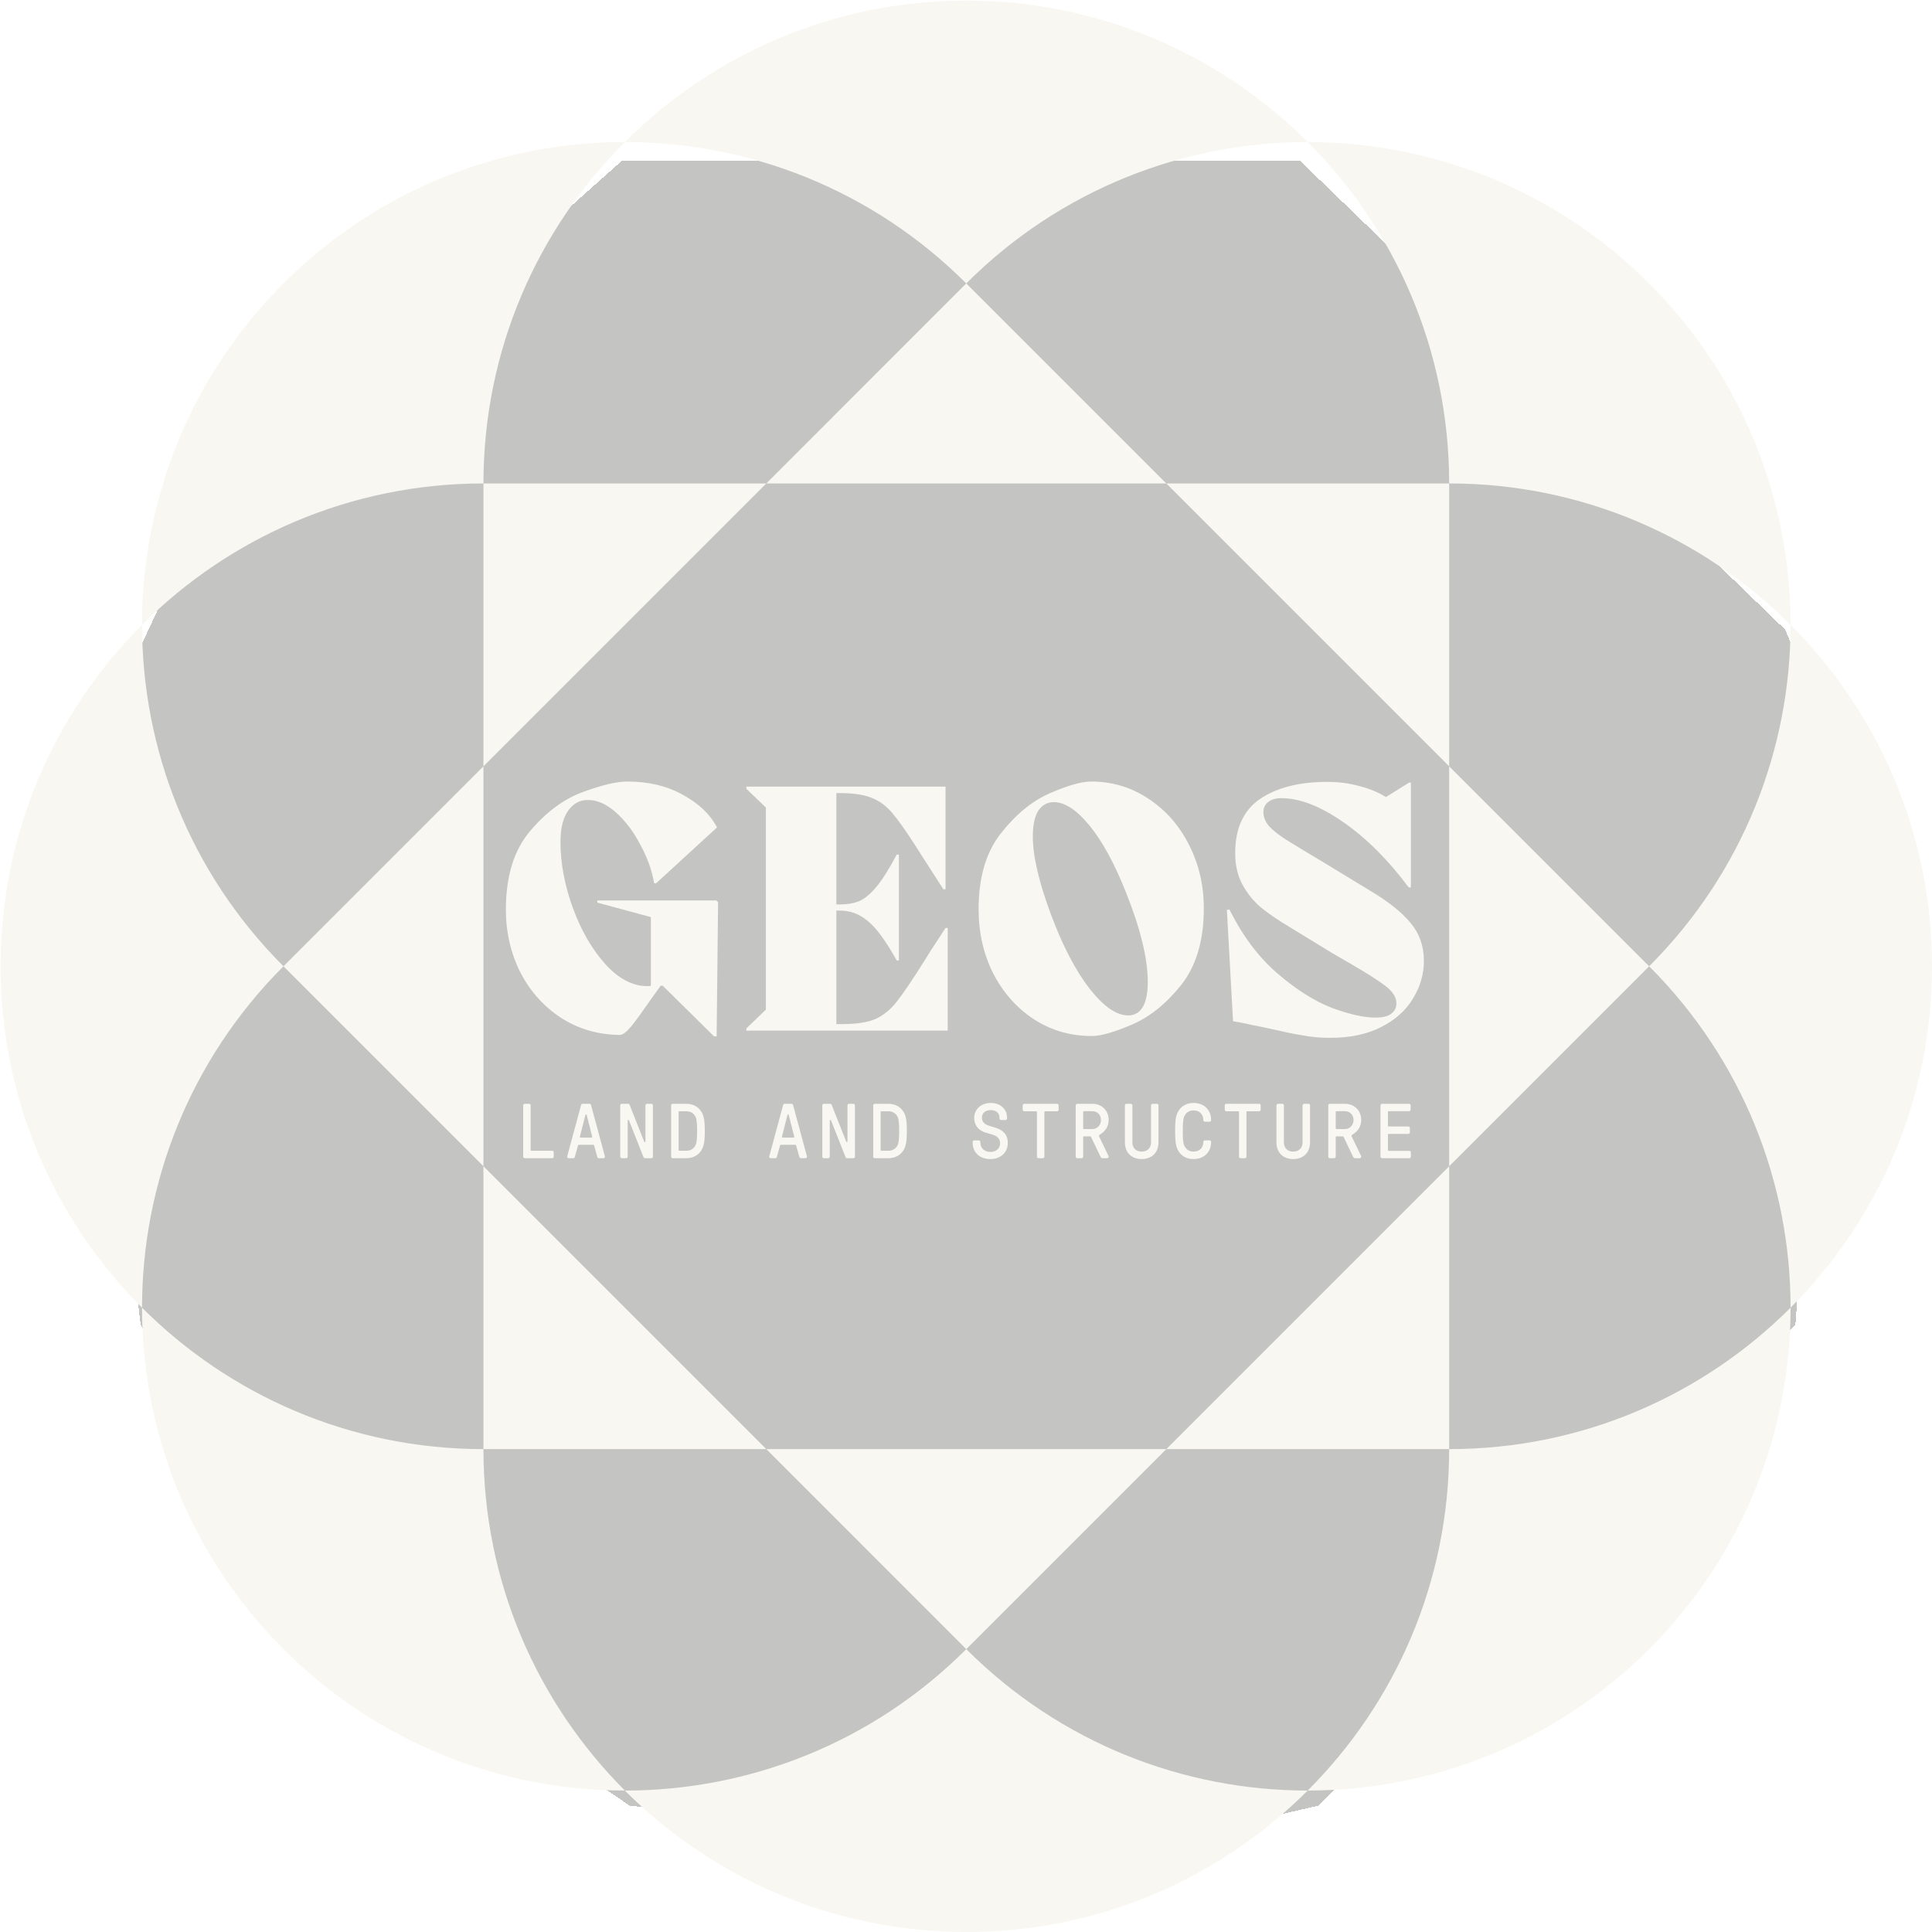 <svg width="474" height="474" viewBox="0 0 474 474" fill="none" xmlns="http://www.w3.org/2000/svg">
<g filter="url(#filter0_d_338_669)">
<path d="M45.5 131L19 188L34.5 321L65 378.5L154.5 439L269 451.5L323.5 439L440.5 321L450.5 180.5L438 150.5L319 35.5H152.5L45.5 131Z" fill="#15150D" fill-opacity="0.25" shape-rendering="crispEdges"/>
</g>
<path d="M335.861 218.348C340.473 221.068 343.872 223.758 346.06 226.419C348.248 229.021 349.342 232.125 349.342 235.732C349.342 238.984 348.455 242.058 346.681 244.955C344.966 247.853 342.365 250.188 338.876 251.962C335.447 253.736 331.278 254.623 326.371 254.623C323.947 254.623 321.641 254.416 319.453 254.002C317.324 253.647 314.605 253.085 311.293 252.317C310.525 252.139 309.224 251.873 307.391 251.519C305.617 251.105 303.991 250.779 302.513 250.543L301.005 223.226L301.626 223.138C304.878 229.642 308.81 234.874 313.422 238.836C318.034 242.797 322.468 245.606 326.726 247.261C331.042 248.858 334.619 249.656 337.457 249.656C339.29 249.656 340.591 249.331 341.359 248.68C342.187 248.03 342.601 247.202 342.601 246.197C342.601 244.66 341.685 243.211 339.852 241.851C338.078 240.491 335.092 238.599 330.894 236.175L326.903 233.869L316.615 227.572C313.718 225.857 311.323 224.231 309.431 222.694C307.539 221.098 306.002 219.206 304.819 217.018C303.637 214.83 303.045 212.258 303.045 209.302C303.045 203.212 305.085 198.777 309.165 195.998C313.304 193.219 318.773 191.83 325.573 191.83C328.47 191.83 331.16 192.185 333.643 192.894C336.127 193.545 338.255 194.431 340.029 195.555L345.705 192.007H346.149V217.727H345.617C340.65 211.046 335.329 205.725 329.652 201.763C323.976 197.802 318.891 195.821 314.398 195.821C312.979 195.821 311.885 196.146 311.116 196.797C310.347 197.388 309.963 198.216 309.963 199.28C309.963 200.462 310.436 201.615 311.382 202.739C312.387 203.803 313.777 204.897 315.551 206.02C317.324 207.144 320.547 209.095 325.218 211.874L335.861 218.348Z" fill="#F8F7F1"/>
<path d="M267.851 254.179C262.588 254.179 257.829 252.79 253.572 250.011C249.374 247.232 246.062 243.477 243.638 238.747C241.273 234.017 240.091 228.784 240.091 223.049C240.091 215.244 241.924 209.036 245.589 204.424C249.255 199.753 253.276 196.472 257.651 194.58C262.027 192.687 265.367 191.741 267.673 191.741C272.817 191.741 277.488 193.131 281.686 195.91C285.943 198.689 289.284 202.473 291.708 207.262C294.133 211.992 295.345 217.196 295.345 222.872C295.345 230.676 293.512 236.914 289.846 241.585C286.18 246.197 282.159 249.449 277.784 251.341C273.409 253.233 270.097 254.179 267.851 254.179ZM276.808 249.124C278.346 249.124 279.528 248.444 280.356 247.084C281.184 245.665 281.598 243.625 281.598 240.965C281.598 235.17 279.794 227.779 276.188 218.792C273.409 211.815 270.452 206.405 267.319 202.562C264.185 198.718 261.258 196.797 258.538 196.797C256.942 196.797 255.671 197.506 254.724 198.925C253.838 200.344 253.394 202.443 253.394 205.222C253.394 210.071 254.902 216.516 257.917 224.557C260.755 232.125 263.889 238.126 267.319 242.561C270.748 246.936 273.911 249.124 276.808 249.124Z" fill="#F8F7F1"/>
<path d="M232.513 227.661V252.849H183.112V252.317L187.902 247.705V198.127L183.112 193.515V192.983H231.981V218.171H231.449L226.482 210.455C223.407 205.548 221.072 202.118 219.475 200.167C217.938 198.157 216.194 196.738 214.243 195.91C212.291 195.023 209.572 194.579 206.083 194.579H205.196V221.896H206.083C207.857 221.896 209.424 221.63 210.784 221.098C212.144 220.507 213.563 219.324 215.041 217.55C216.519 215.776 218.175 213.145 220.007 209.657H220.54V235.643H220.007C217.347 230.854 214.982 227.631 212.912 225.976C210.902 224.261 208.626 223.404 206.083 223.404H205.196V251.253H206.615C210.104 251.253 212.824 250.839 214.775 250.011C216.726 249.124 218.47 247.705 220.007 245.754C221.604 243.744 223.939 240.285 227.014 235.377L228.167 233.515L231.981 227.661H232.513Z" fill="#F8F7F1"/>
<path d="M175.733 220.921L176.176 221.364L175.822 254.268H175.201L162.607 241.851H162.075L159.857 244.956C157.729 248.03 156.073 250.307 154.891 251.785C153.708 253.204 152.762 253.913 152.053 253.913C146.731 253.854 141.942 252.465 137.685 249.745C133.428 246.966 130.087 243.241 127.663 238.57C125.298 233.84 124.115 228.696 124.115 223.138C124.115 214.978 126.096 208.563 130.057 203.892C134.019 199.221 138.335 196.028 143.006 194.313C147.677 192.599 151.314 191.741 153.915 191.741C159.118 191.741 163.671 192.835 167.574 195.023C171.476 197.152 174.255 199.812 175.91 203.005L160.922 216.752L160.478 216.663C159.946 213.53 158.823 210.396 157.108 207.262C155.452 204.069 153.472 201.438 151.166 199.369C148.86 197.299 146.554 196.265 144.248 196.265C142.238 196.265 140.612 197.152 139.37 198.925C138.128 200.699 137.507 203.242 137.507 206.553C137.507 211.756 138.513 217.136 140.523 222.694C142.533 228.193 145.164 232.775 148.416 236.441C151.727 240.107 155.186 241.94 158.793 241.94C159.207 241.94 159.503 241.911 159.68 241.851V225L146.554 221.453V220.921H175.733Z" fill="#F8F7F1"/>
<path d="M128.74 284.159C128.53 284.159 128.358 283.987 128.358 283.777V271.19C128.358 270.98 128.53 270.808 128.74 270.808H129.808C130.018 270.808 130.189 270.98 130.189 271.19V282.137C130.189 282.251 130.266 282.328 130.38 282.328H135.472C135.682 282.328 135.854 282.499 135.854 282.709V283.777C135.854 283.987 135.682 284.159 135.472 284.159H128.74ZM139.531 284.159C139.245 284.159 139.092 283.892 139.168 283.663L142.563 271.113C142.62 270.904 142.773 270.808 142.945 270.808H144.623C144.794 270.808 144.947 270.904 145.004 271.113L148.399 283.663C148.475 283.892 148.323 284.159 148.037 284.159H146.911C146.74 284.159 146.606 284.063 146.549 283.872L145.767 281.069C145.729 280.935 145.672 280.859 145.538 280.859H142.029C141.896 280.859 141.838 280.935 141.8 281.069L141.018 283.872C140.98 284.063 140.828 284.159 140.656 284.159H139.531ZM142.277 278.857C142.239 278.99 142.315 279.105 142.449 279.105H145.119C145.252 279.105 145.328 278.99 145.29 278.857L143.936 273.536C143.898 273.364 143.669 273.364 143.631 273.536L142.277 278.857ZM152.553 284.159C152.343 284.159 152.171 283.987 152.171 283.777V271.19C152.171 270.98 152.343 270.808 152.553 270.808H154.079C154.308 270.808 154.403 270.904 154.498 271.133L158.046 280.096C158.103 280.268 158.351 280.23 158.351 280.058V271.19C158.351 270.98 158.522 270.808 158.732 270.808H159.8C160.01 270.808 160.182 270.98 160.182 271.19V283.777C160.182 283.987 160.01 284.159 159.8 284.159H158.274C158.046 284.159 157.95 284.063 157.855 283.834L154.308 274.871C154.25 274.699 154.002 274.737 154.002 274.909V283.777C154.002 283.987 153.831 284.159 153.621 284.159H152.553ZM165.041 284.159C164.831 284.159 164.66 283.987 164.66 283.777V271.19C164.66 270.98 164.831 270.808 165.041 270.808H168.379C170.191 270.808 171.487 271.686 172.174 272.906C172.803 273.955 172.918 275.576 172.918 277.483C172.918 279.391 172.803 281.012 172.174 282.061C171.487 283.281 170.191 284.159 168.379 284.159H165.041ZM166.491 282.137C166.491 282.251 166.567 282.328 166.681 282.328H168.379C169.332 282.328 170.21 281.889 170.648 280.935C171.011 280.173 171.03 278.799 171.03 277.483C171.03 276.167 171.011 274.794 170.648 274.031C170.21 273.078 169.332 272.639 168.379 272.639H166.681C166.567 272.639 166.491 272.715 166.491 272.83V282.137ZM189.102 284.159C188.816 284.159 188.664 283.892 188.74 283.663L192.135 271.113C192.192 270.904 192.344 270.808 192.516 270.808H194.194C194.366 270.808 194.519 270.904 194.576 271.113L197.971 283.663C198.047 283.892 197.894 284.159 197.608 284.159H196.483C196.311 284.159 196.178 284.063 196.121 283.872L195.339 281.069C195.301 280.935 195.243 280.859 195.11 280.859H191.601C191.467 280.859 191.41 280.935 191.372 281.069L190.59 283.872C190.552 284.063 190.399 284.159 190.227 284.159H189.102ZM191.849 278.857C191.81 278.99 191.887 279.105 192.02 279.105H194.69C194.824 279.105 194.9 278.99 194.862 278.857L193.508 273.536C193.47 273.364 193.241 273.364 193.203 273.536L191.849 278.857ZM202.124 284.159C201.915 284.159 201.743 283.987 201.743 283.777V271.19C201.743 270.98 201.915 270.808 202.124 270.808H203.65C203.879 270.808 203.974 270.904 204.07 271.133L207.617 280.096C207.674 280.268 207.922 280.23 207.922 280.058V271.19C207.922 270.98 208.094 270.808 208.304 270.808H209.372C209.582 270.808 209.753 270.98 209.753 271.19V283.777C209.753 283.987 209.582 284.159 209.372 284.159H207.846C207.617 284.159 207.522 284.063 207.426 283.834L203.879 274.871C203.822 274.699 203.574 274.737 203.574 274.909V283.777C203.574 283.987 203.402 284.159 203.192 284.159H202.124ZM214.613 284.159C214.403 284.159 214.231 283.987 214.231 283.777V271.19C214.231 270.98 214.403 270.808 214.613 270.808H217.95C219.762 270.808 221.059 271.686 221.746 272.906C222.375 273.955 222.489 275.576 222.489 277.483C222.489 279.391 222.375 281.012 221.746 282.061C221.059 283.281 219.762 284.159 217.95 284.159H214.613ZM216.062 282.137C216.062 282.251 216.138 282.328 216.253 282.328H217.95C218.904 282.328 219.781 281.889 220.22 280.935C220.582 280.173 220.601 278.799 220.601 277.483C220.601 276.167 220.582 274.794 220.22 274.031C219.781 273.078 218.904 272.639 217.95 272.639H216.253C216.138 272.639 216.062 272.715 216.062 272.83V282.137ZM243.003 284.368C240.486 284.368 238.636 282.9 238.636 280.287V280.173C238.636 279.963 238.807 279.791 239.017 279.791H240.142C240.352 279.791 240.524 279.963 240.524 280.173V280.325C240.524 281.736 241.573 282.614 242.984 282.614C244.414 282.614 245.368 281.717 245.368 280.497C245.368 279.333 244.643 278.704 243.404 278.342L241.897 277.903C240.276 277.426 239.017 276.301 239.017 274.26C239.017 272.067 240.81 270.599 243.06 270.599C245.349 270.599 247.065 272.029 247.065 274.203V274.413C247.065 274.623 246.894 274.794 246.684 274.794H245.597C245.387 274.794 245.215 274.623 245.215 274.413V274.222C245.215 273.059 244.376 272.353 243.06 272.353C241.802 272.353 240.905 273.04 240.905 274.203C240.905 275.347 241.725 275.9 242.736 276.225L244.185 276.663C246.035 277.216 247.256 278.342 247.256 280.42C247.256 282.728 245.501 284.368 243.003 284.368ZM254.786 284.159C254.576 284.159 254.404 283.987 254.404 283.777V272.83C254.404 272.715 254.328 272.639 254.213 272.639H251.296C251.086 272.639 250.914 272.468 250.914 272.258V271.19C250.914 270.98 251.086 270.808 251.296 270.808H259.344C259.554 270.808 259.725 270.98 259.725 271.19V272.258C259.725 272.468 259.554 272.639 259.344 272.639H256.426C256.311 272.639 256.235 272.715 256.235 272.83V283.777C256.235 283.987 256.063 284.159 255.854 284.159H254.786ZM264.299 284.159C264.089 284.159 263.917 283.987 263.917 283.777V271.19C263.917 270.98 264.089 270.808 264.299 270.808H268.018C270.306 270.808 272.004 272.448 272.004 274.813C272.004 276.454 271.05 277.636 269.868 278.361C269.562 278.494 269.582 278.666 269.715 278.933L271.927 283.529C272.099 283.872 271.927 284.159 271.603 284.159H270.535C270.249 284.159 270.116 284.025 270.001 283.796L267.713 279.009C267.655 278.876 267.579 278.799 267.388 278.799H265.939C265.824 278.799 265.748 278.876 265.748 278.99V283.777C265.748 283.987 265.576 284.159 265.367 284.159H264.299ZM265.748 276.816C265.748 276.93 265.824 277.007 265.939 277.007H267.999C269.181 277.007 270.116 276.015 270.116 274.813C270.116 273.478 269.181 272.62 267.999 272.62H265.939C265.824 272.62 265.748 272.696 265.748 272.811V276.816ZM280.105 284.368C277.855 284.368 275.986 283.014 275.986 280.249V271.19C275.986 270.98 276.158 270.808 276.367 270.808H277.435C277.645 270.808 277.817 270.98 277.817 271.19V280.268C277.817 281.736 278.809 282.537 280.105 282.537C281.402 282.537 282.394 281.736 282.394 280.268V271.19C282.394 270.98 282.566 270.808 282.775 270.808H283.843C284.053 270.808 284.225 270.98 284.225 271.19V280.249C284.225 283.014 282.356 284.368 280.105 284.368ZM292.803 284.368C290.973 284.368 289.638 283.472 288.97 282.118C288.398 281.069 288.303 279.486 288.303 277.483C288.303 275.481 288.379 273.898 288.97 272.849C289.638 271.514 290.973 270.599 292.803 270.599C295.416 270.599 297.133 272.296 297.133 274.813C297.133 275.023 296.961 275.195 296.751 275.195H295.626C295.416 275.195 295.226 275.023 295.226 274.813C295.226 273.44 294.348 272.429 292.803 272.429C291.85 272.429 290.973 272.887 290.534 273.936C290.21 274.699 290.191 276.091 290.191 277.483C290.191 278.876 290.191 280.268 290.534 281.031C290.992 282.061 291.85 282.537 292.803 282.537C294.348 282.537 295.226 281.546 295.226 280.153C295.226 279.944 295.416 279.772 295.626 279.772H296.751C296.961 279.772 297.133 279.944 297.133 280.153C297.133 282.671 295.416 284.368 292.803 284.368ZM304.357 284.159C304.147 284.159 303.976 283.987 303.976 283.777V272.83C303.976 272.715 303.899 272.639 303.785 272.639H300.867C300.657 272.639 300.486 272.468 300.486 272.258V271.19C300.486 270.98 300.657 270.808 300.867 270.808H308.915C309.125 270.808 309.297 270.98 309.297 271.19V272.258C309.297 272.468 309.125 272.639 308.915 272.639H305.997C305.883 272.639 305.807 272.715 305.807 272.83V283.777C305.807 283.987 305.635 284.159 305.425 284.159H304.357ZM317.284 284.368C315.034 284.368 313.165 283.014 313.165 280.249V271.19C313.165 270.98 313.336 270.808 313.546 270.808H314.614C314.824 270.808 314.995 270.98 314.995 271.19V280.268C314.995 281.736 315.987 282.537 317.284 282.537C318.581 282.537 319.573 281.736 319.573 280.268V271.19C319.573 270.98 319.744 270.808 319.954 270.808H321.022C321.232 270.808 321.404 270.98 321.404 271.19V280.249C321.404 283.014 319.535 284.368 317.284 284.368ZM326.263 284.159C326.053 284.159 325.882 283.987 325.882 283.777V271.19C325.882 270.98 326.053 270.808 326.263 270.808H329.982C332.271 270.808 333.968 272.448 333.968 274.813C333.968 276.454 333.015 277.636 331.832 278.361C331.527 278.494 331.546 278.666 331.68 278.933L333.892 283.529C334.063 283.872 333.892 284.159 333.568 284.159H332.5C332.214 284.159 332.08 284.025 331.966 283.796L329.677 279.009C329.62 278.876 329.543 278.799 329.353 278.799H327.903C327.789 278.799 327.713 278.876 327.713 278.99V283.777C327.713 283.987 327.541 284.159 327.331 284.159H326.263ZM327.713 276.816C327.713 276.93 327.789 277.007 327.903 277.007H329.963C331.145 277.007 332.08 276.015 332.08 274.813C332.08 273.478 331.145 272.62 329.963 272.62H327.903C327.789 272.62 327.713 272.696 327.713 272.811V276.816ZM339.076 284.159C338.866 284.159 338.694 283.987 338.694 283.777V271.19C338.694 270.98 338.866 270.808 339.076 270.808H345.713C345.922 270.808 346.094 270.98 346.094 271.19V272.239C346.094 272.448 345.922 272.62 345.713 272.62H340.716C340.601 272.62 340.525 272.696 340.525 272.811V276.187C340.525 276.301 340.601 276.377 340.716 276.377H345.522C345.732 276.377 345.903 276.549 345.903 276.759V277.808C345.903 278.017 345.732 278.189 345.522 278.189H340.716C340.601 278.189 340.525 278.265 340.525 278.38V282.156C340.525 282.27 340.601 282.347 340.716 282.347H345.77C345.98 282.347 346.151 282.518 346.151 282.728V283.777C346.151 283.987 345.98 284.159 345.77 284.159H339.076Z" fill="#F8F7F1"/>
<path d="M237.068 404.604C213.935 427.736 183.615 439.302 153.306 439.302C174.74 460.736 204.355 474 237.068 474C269.78 474 299.395 460.736 320.829 439.302C290.509 439.302 260.2 427.736 237.068 404.604Z" fill="#F8F7F1"/>
<path d="M69.546 237.069C46.413 213.936 34.847 183.616 34.847 153.307C13.414 174.741 0.149 204.356 0.149 237.069C0.149 269.781 13.414 299.396 34.847 320.83C34.847 290.51 46.413 260.201 69.546 237.069Z" fill="#F8F7F1"/>
<path d="M118.608 355.529C85.896 355.529 56.281 342.265 34.847 320.831C34.847 351.152 46.413 381.46 69.545 404.592C92.677 427.725 122.998 439.291 153.307 439.291C131.873 417.857 118.608 388.242 118.608 355.529Z" fill="#F8F7F1"/>
<path d="M355.54 118.608C388.253 118.608 417.868 131.873 439.302 153.307C439.302 122.986 427.736 92.677 404.603 69.545C381.471 46.413 351.15 34.847 320.842 34.847C342.276 56.281 355.54 85.895 355.54 118.608Z" fill="#F8F7F1"/>
<path d="M355.541 118.609H286.144L355.541 188.005V118.609Z" fill="#F8F7F1"/>
<path d="M118.608 355.528H188.005L118.608 286.132V355.528Z" fill="#F8F7F1"/>
<path d="M118.608 118.608C118.608 85.895 131.873 56.281 153.307 34.847C122.986 34.847 92.677 46.413 69.545 69.545C46.413 92.677 34.847 122.998 34.847 153.307C56.281 131.873 85.896 118.608 118.608 118.608Z" fill="#F8F7F1"/>
<path d="M355.54 355.529C355.54 388.242 342.276 417.857 320.842 439.291C351.162 439.291 381.471 427.725 404.603 404.592C427.736 381.46 439.302 351.14 439.302 320.831C417.868 342.265 388.253 355.529 355.54 355.529Z" fill="#F8F7F1"/>
<path d="M355.541 355.528V286.132L286.144 355.528H355.541Z" fill="#F8F7F1"/>
<path d="M118.608 118.608V188.005L188.005 118.608H118.608Z" fill="#F8F7F1"/>
<path d="M237.067 404.604L286.143 355.529H188.004L237.067 404.604Z" fill="#F8F7F1"/>
<path d="M237.067 69.534L188.004 118.609H286.143L237.067 69.534Z" fill="#F8F7F1"/>
<path d="M69.545 237.069L118.608 286.132V188.005L69.545 237.069Z" fill="#F8F7F1"/>
<path d="M355.54 286.132L404.603 237.069L355.54 188.005V286.132Z" fill="#F8F7F1"/>
<path d="M237.068 69.534C260.2 46.401 290.521 34.835 320.829 34.835C299.395 13.402 269.78 0.149 237.068 0.149C204.355 0.149 174.74 13.414 153.306 34.847C183.627 34.847 213.935 46.413 237.068 69.546V69.534Z" fill="#F8F7F1"/>
<path d="M439.302 153.307C439.302 183.628 427.736 213.937 404.604 237.069C427.736 260.201 439.302 290.522 439.302 320.83C460.736 299.396 474 269.782 474 237.069C474 204.356 460.736 174.741 439.302 153.307Z" fill="#F8F7F1"/>
<defs>
<filter id="filter0_d_338_669" x="15" y="35.5" width="439.5" height="424" filterUnits="userSpaceOnUse" color-interpolation-filters="sRGB">
<feFlood flood-opacity="0" result="BackgroundImageFix"/>
<feColorMatrix in="SourceAlpha" type="matrix" values="0 0 0 0 0 0 0 0 0 0 0 0 0 0 0 0 0 0 127 0" result="hardAlpha"/>
<feOffset dy="4"/>
<feGaussianBlur stdDeviation="2"/>
<feComposite in2="hardAlpha" operator="out"/>
<feColorMatrix type="matrix" values="0 0 0 0 0 0 0 0 0 0 0 0 0 0 0 0 0 0 0.25 0"/>
<feBlend mode="normal" in2="BackgroundImageFix" result="effect1_dropShadow_338_669"/>
<feBlend mode="normal" in="SourceGraphic" in2="effect1_dropShadow_338_669" result="shape"/>
</filter>
</defs>
</svg>
